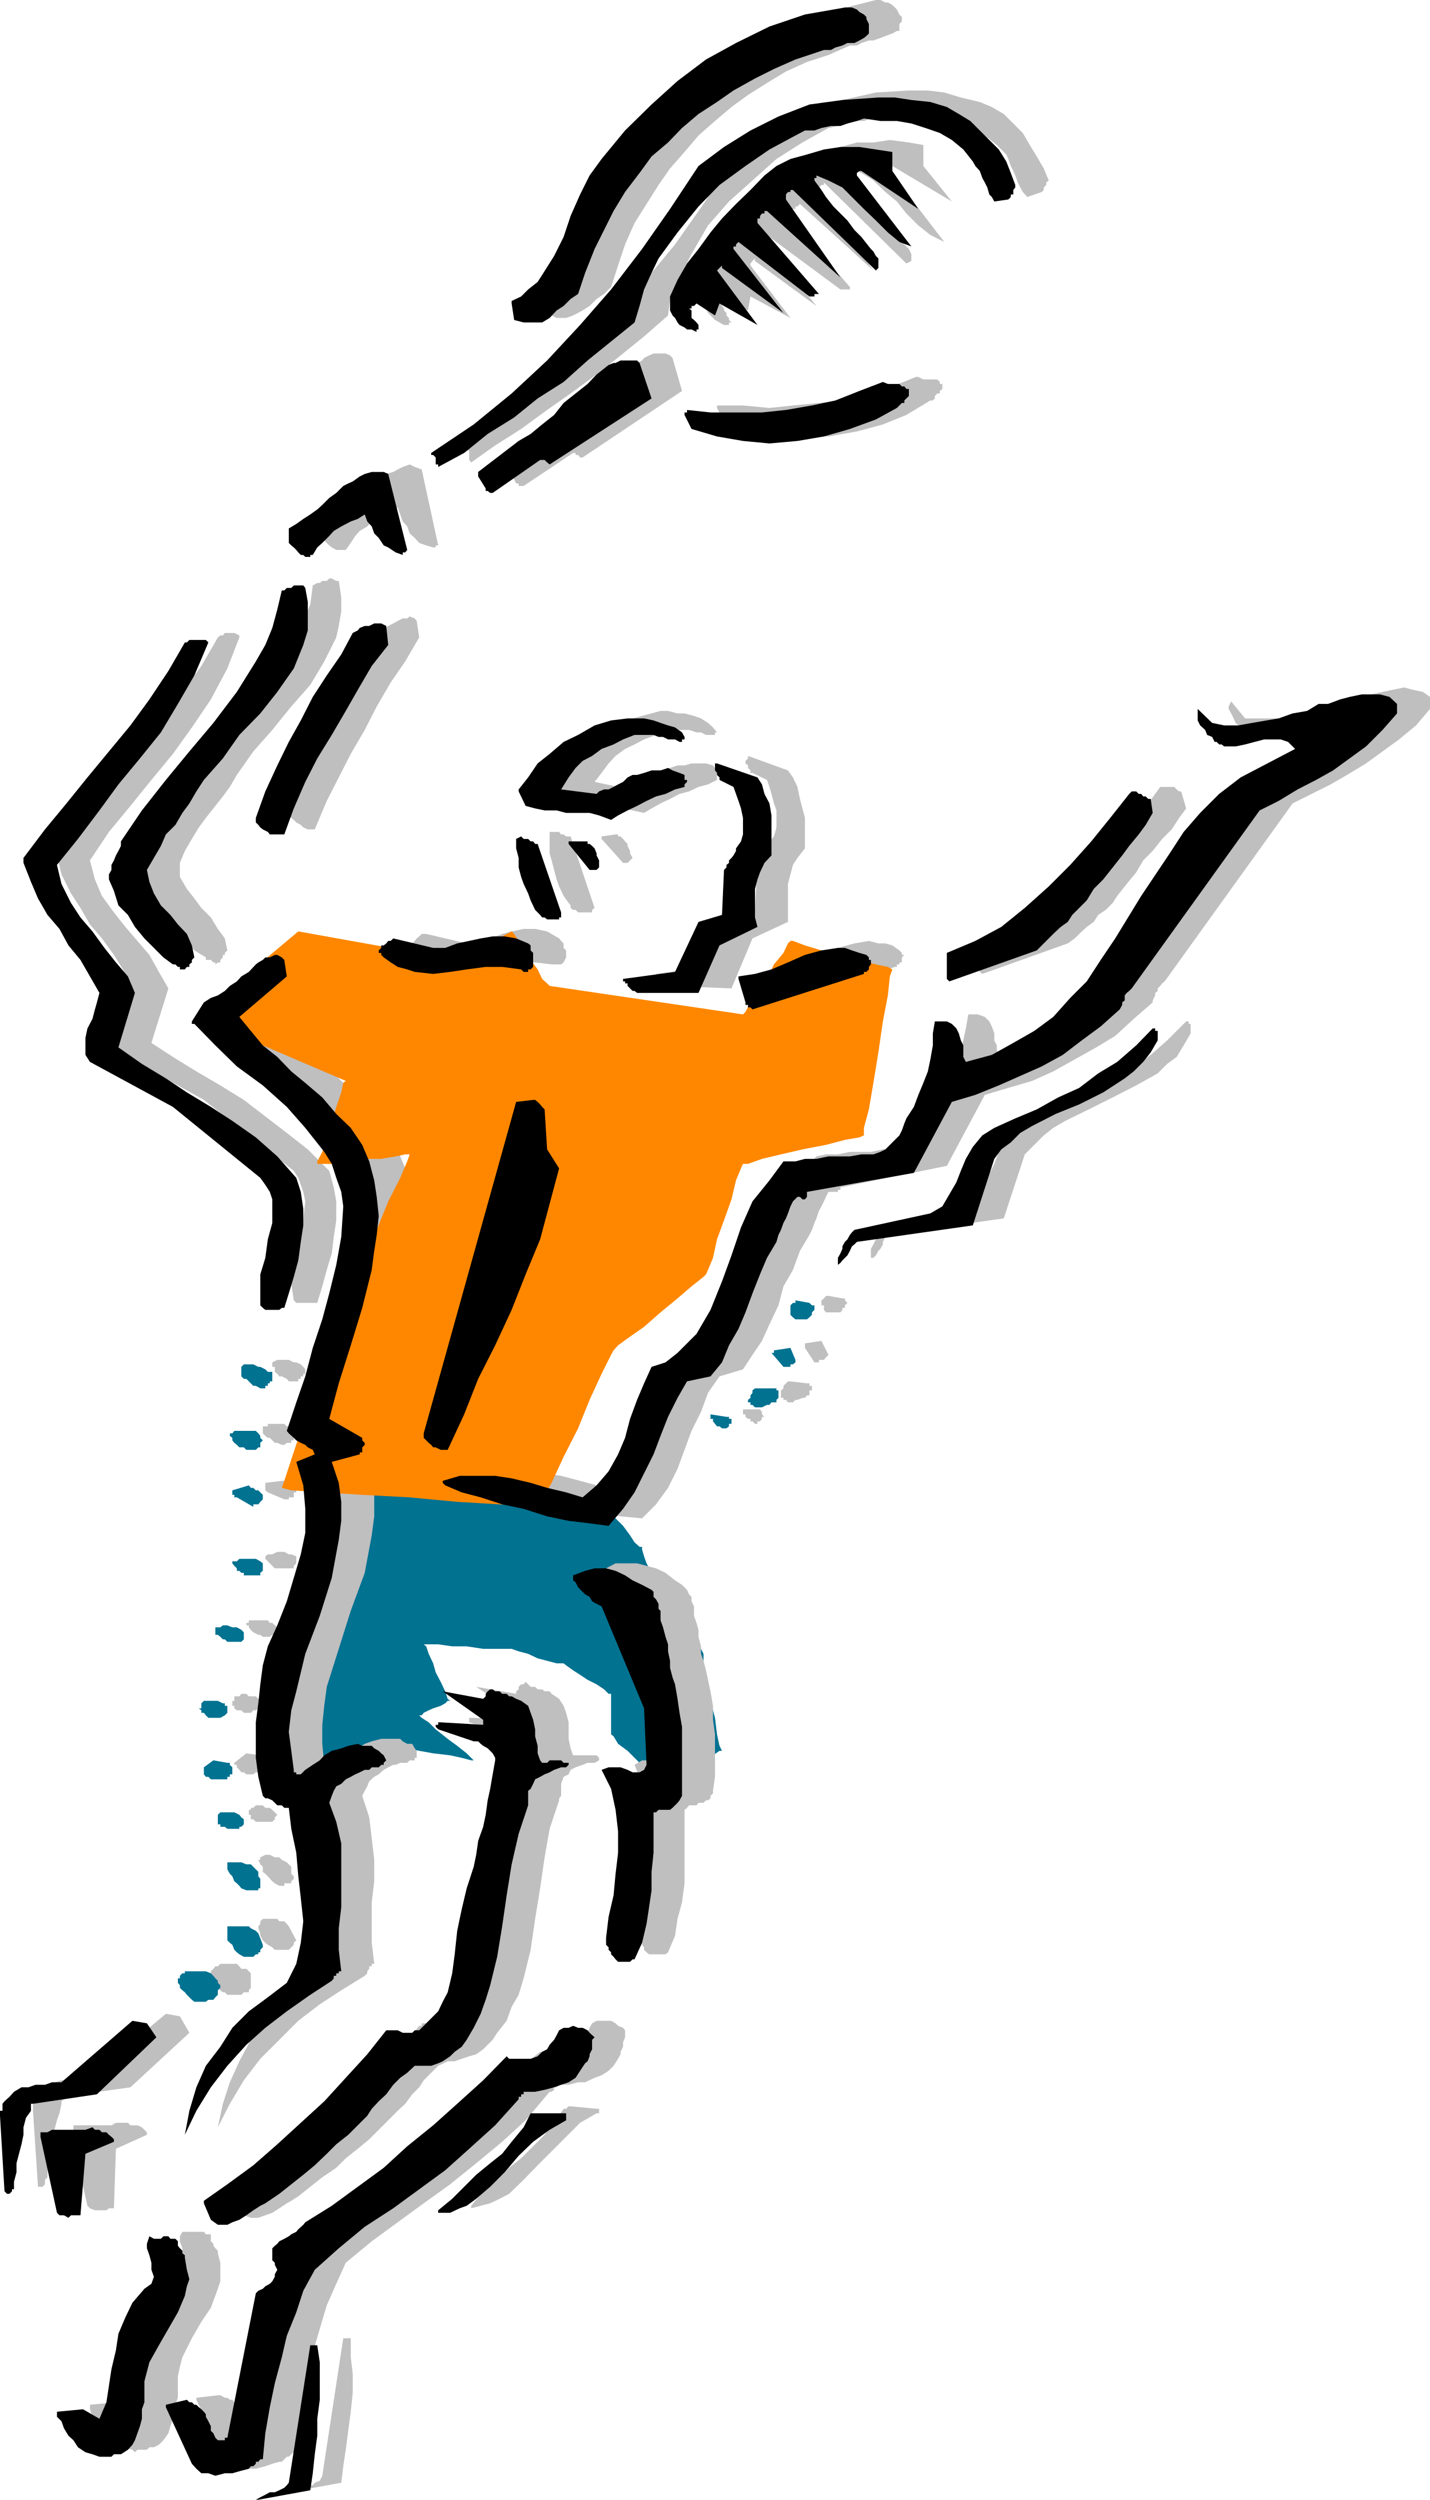 <svg height="480" viewBox="0 0 206.064 360" width="274.752" xmlns="http://www.w3.org/2000/svg"><path style="fill:#027291" d="m241.334 459.609-5.112 37.224 5.832-2.376h.36l1.008-.36 1.368-.36 2.016-.288 1.728-.36 1.368-.36 1.008-.36h1.008l1.368.36 1.728.36 2.016.36 2.448.288 1.656.36 1.368.36h.36l-.36-.36-.648-.648-1.368-1.08-1.368-1.008-1.728-1.368-1.008-1.008-1.008-.648-.36-.36h.36l.288-.36.72-.36.648-.288 1.08-.36.648-.36.36-.36h.36l-.36-.288-.36-1.08-.648-1.368-.72-1.368-.36-1.296-.648-1.368-.36-1.08-.36-.288h2.088l2.016.288h2.088l2.376.36h4.104l1.008.36 1.368.36 1.368.648 1.368.36 1.368.36h1.008l.36.288 1.008.72 1.008.648 1.08.72 1.296.648 1.08.72.648.648h.36v5.832l.36.288.648 1.08 1.368 1.008 1.008 1.008 1.368 1.368 1.368 1.008.72.72h.648l1.008-.36 1.368-.648 1.728-1.08 1.728-.648 1.368-.72.936-.648h.36l-.36-.72-.36-1.656-.288-2.376-.648-2.448-.36-2.736-.648-2.376v-1.656l-.36-.72-.36-.36-.288-.648-1.08-1.368-1.008-1.008-1.008-1.368-1.008-1.368-.72-.72-.36-.288v-.36l-.288-1.008-.72-1.08-.288-1.368-.72-1.368-.36-1.008-.288-1.008v-.36h-.36l-.72-.648-.648-1.008-1.008-1.368-1.08-1.08-.648-1.008-.72-1.008-30.672-5.832z" transform="translate(-194.606 -240.945)"/><path style="fill:#bfbfbf" d="m199.358 544.929.72 10.944h.648l.36-.36v-.648l.36-.36v-1.728l.36-1.368.288-1.008v-1.368l.36-1.368.36-1.368.36-1.008.288-1.368v-.36l.36-.288v-.36l9.576-1.368 8.496-7.848-1.368-2.376-2.016-.36-10.584 8.856-1.008.36h-1.08l-1.368.36h-1.008l-1.008.288-1.008.36-1.008.72-.72 1.008v.647h-.36v1.368zm3.456-180.792.648 2.736 1.368 2.736 1.368 2.088 1.368 2.376 1.728 2.016 1.728 2.376 1.296 2.088 1.368 2.736-.288 1.008-.36 1.368-.72 1.008-.288 1.368-.36 1.368-.36 1.368.36 1.008.648 1.08 11.664 6.48 12.96 10.224.648 1.008.36 1.008.36 1.008.288 1.368-.288 2.448-.36 2.376-.648 2.304-.36 2.376-.36 2.376.36 2.376.36.36h3.024l.72-2.376.648-2.376.72-2.376.288-2.376.36-2.376v-2.736l-.36-2.016-.648-2.376-3.096-3.096-3.024-2.376-3.096-2.376-3.096-2.376-3.384-2.088-3.456-2.016-3.384-2.088-3.096-2.016 2.448-7.848-1.368-2.376-1.368-2.448-1.728-2.016-1.728-2.016-1.656-2.088-1.728-2.376-1.008-2.376-.72-2.736 2.736-4.104 3.096-3.744 3.024-3.744 3.096-3.744 2.736-3.816 2.736-4.032 2.376-4.464 1.728-4.464v-.288l-.72-.36h-1.368l-.288.36h-.36l-.36.288-2.376 4.104-2.736 3.744-2.736 4.104-3.096 3.744-3.024 3.816-3.096 3.744-3.096 3.744-3.024 3.744v.648z" transform="translate(-194.606 -240.945)"/><path style="fill:#bfbfbf" d="m204.83 548.025 2.376 10.584.36.36.72.288h1.656l.36-.288h.72l.288-8.568 4.464-2.016v-.36l-.36-.36-.36-.36-.648-.288h-1.008l-.36-.36h-1.728l-.648.36h-5.472v.648zm2.736 39.888.36 1.08.648 1.008.72.648.648 1.08.72.648.648.648 1.008.36 1.368.36.36.36.36-.36h1.368l.36-.36h.648l.72-.36.648-.648.72-1.008.288-1.008.36-1.08v-1.008l.36-1.008.36-1.008v-3.096l.288-1.368.36-1.368 1.368-2.736 1.368-2.376 1.368-2.016 1.008-2.736.36-1.08v-2.664l-.36-1.368v-.36l-.36-.36-.288-.36v-.288l-.36-.36v-1.008h-.72l-.288-.36h-3.096l-.36.648v.72l.36 1.008v1.008l.36 1.08v1.008l-.36 1.008-.648.648-1.728 2.088-1.368 2.376-.72 2.088-.648 2.664-.36 2.448-.36 2.376-.648 2.376-.72 2.376-2.376-1.368-3.744.36v.648zm7.2-221.328.648 2.016 1.008 1.728 1.08 1.656 1.368 1.728 1.008 1.368 1.368 1.368 1.368 1.368 1.656 1.008v.36h.72l.36.36h.288v.288l.36-.288h.36v-.36l.36-.36v-.36h.288v-.288l.36-.36-.36-1.728-1.008-1.368-1.008-1.656-1.368-1.368-1.008-1.368-1.08-1.368-1.008-1.728v-2.016l.72-1.728 1.008-1.728 1.008-1.656 1.008-1.368 1.08-1.368 1.368-1.728 1.008-1.368 1.008-1.728 2.376-3.384 2.736-3.096 2.736-3.384 2.736-3.096 2.016-3.384 1.728-3.456.36-1.656.36-2.088v-2.016l-.36-2.376h-.36l-.648-.36h-.36l-.36.36h-.648l-.36.288h-.36l-.648.36-.36 2.736-1.008 2.376-1.008 2.736-1.08 2.376-3.024 4.464-3.096 4.104-3.384 4.104-3.816 4.104-3.024 4.392-3.096 4.752-.36.72-.288.648v.72l-.36.648-.36.72-.36.36v.648zm8.136 219.96 4.104 8.568.72.648.648.36 1.008.36h2.088l1.368-.36 1.008-.36 1.008-.288h.36l.36-.36.36-.36h.288l.36-.36.36-.288h.36l.288-3.744.72-3.816.648-3.384.72-3.384 1.008-3.456 1.008-3.384 1.368-3.096 1.368-3.024 3.744-3.096 3.744-2.736 3.744-2.736 3.816-2.736 3.744-3.024 3.744-3.096 3.384-3.096 3.456-4.104h.288l.36-.288v-.36h.36l.36-.36h1.368l1.368-.36h1.008l1.368-.648 1.008-.36 1.008-.648.72-.72.648-1.008.36-.648v-.36l.36-.72v-.648l.288-.72v-1.008l-.288-.36-.72-.288-.36-.36-.648-.36h-2.088l-.648.36-.36.648-.288.72-.72.648-.648.72-.72.648-.648.36-.72.36-1.008.36h-1.368l-.36-.36h-.648l-3.744 3.024-3.456 3.456-3.384 3.024-3.744 3.096-3.744 3.096-3.456 3.024-3.744 2.448-3.744 2.376-.72.648-.288.36-.72.36-.36.288-.648.72-.36.36-.648.288-.72.36-.36.36v2.016l.36.72v1.008l-.36.72-.288.288-.36.36-.36.36-.648.288-.36.36-.36.36-4.104 20.808h-.288v.36h-.72v.36l-.648-.36-.36-.36-.36-.36V590l-.36-.72v-.648l-.288-.36-.36-.648v-.36l-.36-.36-.288-.36h-.36l-.36-.288h-.36l-.648-.36h-.36l-3.096.36v.288zm2.088-61.416v1.08l.36.288.288.36.36.36.36.36.36.288h.288l.36.36h2.016l.36-.36h.72v-.288l.288-.36v-2.088l-.288-.288-.36-.36h-.72l-.288-.36-.36-.36h-2.376l-.36.36h-.36l-.288.36-.36.36v.288z" transform="translate(-194.606 -240.945)"/><path style="fill:#bfbfbf" d="m227.006 387.68 3.096 3.097 3.384 2.736 3.456 3.096 3.384 2.736 3.096 3.024 2.736 3.456.648 1.656 1.008 2.088.36 2.016.36 2.376-.36 4.104-.36 4.032-1.008 4.104-1.008 4.104-1.368 3.744-1.368 4.104-1.368 3.744-1.008 4.104.36.648.288.36.72.36.648.36.36.288.72.36.288.648.72.36-3.096 1.008 1.008 3.456.72 3.384-.36 3.456-.648 3.384-.72 3.384-1.368 3.096-1.368 3.384-1.368 3.096-.288 2.736-.72 2.736-.36 2.736-.288 2.736v2.736l.288 2.736.36 2.376.72 2.736.288.288.36.36.36.36h.288l.72.36.36.288h.648l.72.36.288 3.096.72 3.024.36 3.456.288 3.384v3.456l-.288 3.024-.72 3.096-1.008 2.376-3.096 2.088-2.376 2.376-2.376 2.376-2.088 2.376-1.656 3.096-1.368 3.024-1.008 3.096-.72 3.384 1.728-3.384 2.016-3.384 2.376-3.096 2.736-2.736 2.736-2.736 3.096-2.376 3.096-2.016 3.384-2.088.36-.36v-.288l.288-.36v-.36h.36v-.36h.36l-.36-3.024v-5.832l.36-3.024v-3.096l-.36-3.096-.36-3.024-1.008-3.096.36-.72.36-.648.288-.72.72-.648.648-.36.72-.648.648-.36.72-.36h.36l.648-.288h1.008l.36-.36h.72v-.36h.288v-1.008l-.288-.36-.36-.648h-.72l-.648-.36-.36-.36h-2.736l-1.368.36-1.008.36-1.008.648-1.008.72-.72.648-1.008.72-1.008.648h-.72v-.36h-.36l-.288-3.024v-2.736l.288-2.736.36-2.736 1.728-5.472 1.728-5.472 2.016-5.472 1.008-5.4.36-2.736v-3.096l-.72-2.736-.648-3.096 4.104-1.008v-.36l.36-.288v-1.728l-4.824-2.376 1.368-5.472 1.728-5.112 1.728-5.472 1.368-5.472.288-2.664.36-2.736v-5.112l-.36-2.736-1.008-2.376-1.008-2.736-1.368-2.016-2.088-2.376-2.376-2.088-2.016-2.016-2.088-2.088-2.016-1.656-2.016-2.088-2.088-1.656-1.728-2.088 6.84-5.76v-2.736l-.648-.36h-1.728l-.36.36-.648.288h-.36l-.36.36-1.008 1.008-1.008.72-1.008 1.008-.72.72-1.008.288-1.008.72-.72.648-1.008.36-2.016 2.736.288.36z" transform="translate(-194.606 -240.945)"/><path style="fill:#bfbfbf" d="M228.086 485.889v.72h.288v.36l.36.288h.648l.36.36h1.008l.36-.36h.36l.36-.288.288-.36v-.72l-.288-.288-.36-.36h-1.008l-.36-.36h-.72l-.288.36h-.72v.648h-.288zm.288 9.216h.36v.36l.36.36.288.36h.36l.36.288h1.008l.36-.288h.648v-.36h.36v-1.728h-.36v-.36l-2.016-.288-1.728 1.368v.288zm.36 62.495 1.008 2.377 1.008.36h1.08l1.008-.36 1.008-.36 1.008-.648 1.08-.72.648-.36 1.008-.648 1.728-1.368 1.728-1.368 2.016-1.368 1.368-1.368 1.728-1.368 1.656-1.368 1.728-1.728 1.368-1.368 1.008-1.008 1.08-1.008 1.008-1.368 1.008-1.008.648-1.008 1.08-1.08 1.008-1.008 1.368-.648h1.008l1.008-.36 1.08-.36 1.008-.288 1.008-.72.648-.648.72-.72.648-1.008 1.368-1.728.72-2.016 1.008-1.728.72-2.376 1.008-4.104.648-4.464.72-4.392.648-4.464.72-4.104 1.368-4.104v-.288l.288-.36v-1.729l.36-1.008.72-.36.288-.648.72-.36 1.008-.36.72-.288h1.008l.648-.36v-.36l-.36-.36h-3.384l-.36-1.008-.288-1.368v-2.375l-.36-1.368-.36-1.008-.648-1.008-1.08-.72-.288-.36h-.72l-.36-.288h-.648l-.36-.36h-.648l-.36-.36-.36-.36-.288.36h-.36l-.36.36v.36l-.36.288v.36l-5.76-1.008 5.76 3.744v.72l-.288.288-5.832-.288h-.648v.648l5.4 1.728.36.288h.72l.288.36.36.36.36.648.36.36.288.36.36.648-.36 1.728-.288 2.016-.36 2.088-.72 1.728-.288 2.016-.36 1.728-.36 2.016-.648 2.088-1.08 3.024-.648 3.096-.36 3.096-.36 3.024-.288 3.096-1.08 2.736-.288 1.368-.72 1.008-1.008 1.008-1.008 1.008-.36.36-.648.36-.36.36h-2.376l-.72-.36h-.648v.36h-.36l-2.736 3.384-3.096 3.384-3.384 3.096-3.096 3.384-3.744 3.096-3.384 2.736-3.456 2.736-3.384 2.376v.36zm1.368-82.583h.36v.288l.288.36.36.36.72.36h.288l.36.288h1.008l.36-.288h.36l.36-.36v-.72l-.36-.288-.36-.36h-.36l-.288-.36h-2.736v.36h-.36v.36zm.36 26.928v.36h.288v.648h.36l.36.36h2.376l.36-.36v-.288l.36-.36-.36-.36-.36-.36-.36-.288h-.648l-.36-.36h-1.008l-.36.36h-.36v.288h-.288v.36zm2.016-54.936v.36l.36.36.36.288h.288l.36.36.36.36h.36l.648.288h.36l.36-.288h.648v-.36h.36v-1.368l-.36-.36-.36-.288h-.288l-.36-.36h-2.376v.36h-.72v.288zm-.648 61.776.288.648.36.36v.72l.36.288.36.36.648.72.36.288.648.36h.72v-.36h1.008v-.288l.36-.36v-.36l-.36-.36v-1.008l-.36-.36-.288-.288-.72-.36-.36-.36h-.648l-.72-.36h-.648l-.72.36v.36h-.288zm0 9.575v.289l.288.72v.36l.36.648.36.36.36.288.648.36.36.36h2.016l.36-.36.36-.36v-.288l.36-.36-1.08-2.016-.288-.36-.36-.36h-.72l-.288-.36h-2.088l-.36.36v.36zm1.008-63.503v.72l.36.288 2.376 1.008h.648v-.288h.72v-.72h.36v-.288l-.36-.36v-.36h-.36l-.36-.36h-.288l-.36-.288h-.36l-2.376.288v.36zm0 10.583.36.36.288.289.36.36.36.36h2.736v-.36l.36-.36v-1.008l-.72-.288h-.36l-.648-.36h-1.008l-.72.36h-.648l-.36.288zm1.008-28.007v.36h.36v.72l.36.288.288.36h.36l.72.36.288.36h1.368v-.36h.36v-.36h.36v-.36h.288v-.648l-.288-.36-.36-.36-.648-.288h-.36l-.72-.36h-1.656l-.72.36v.288zm2.376-79.416v.36l.36.36.36.288.36.36.648.36.36.36.648.288h1.008l1.728-4.104 1.728-3.384 1.728-3.384 2.016-3.456 1.728-3.384 2.016-3.456 2.088-3.024 2.016-3.456-.36-2.376-.288-.36-.72-.288-.36.288h-.648l-.72.36-.648.36-.72.36-.288.288-2.088 3.096-1.728 3.096-2.016 3.024-1.728 3.096-1.656 3.384-1.728 3.456-1.728 3.384zm0 241.848 7.56-1.368.288-2.376.36-2.376.36-2.736.36-2.736.288-2.736V582.8l-.288-2.376v-2.736h-1.08l-3.024 19.8-.36.72-.72.288-.288.36h-.72l-.648.36h-1.008l-.72.36-.36.288zm4.464-283.105v1.009l.36.36.288.288v.36l.36.36.36.36.36.288.648.36h1.368l.72-1.008.648-1.008.648-.72 1.08-.648 1.008-1.08 1.008-.288 1.008-.72 1.368-.648.36 1.008.36 1.008.648.72.36 1.008.72.648.648.72 1.008.36 1.008.288h.36v-.288h.36l-2.376-10.944-1.008-.36-.72-.36-1.008.36-.72.36-.648.36-1.008.288-.72.36-.648.36-1.08 1.008-1.008 1.008-1.008.72-1.008.648-.72 1.008-1.008.72-1.008.648-1.008.72v.36zm13.32 60.697.36.36 1.296 1.008 1.08.36 1.008.648 1.368.36h2.376l2.736-.36h2.376l2.736-.288h2.376l2.376.288h1.368l.36-.288.36-.72v-1.008l-.36-.36v-.648l-.36-.36-.288-.36-1.728-1.008-1.728-.36h-1.656l-1.728.36-1.368.36-1.728.648-1.728.36-1.656.36-5.832-1.368h-.648l-.36.36-.36.288-.288.36-.36.36v.648zm7.848-71.64h.36v1.368l.288.36 3.456-2.448 3.744-2.376 3.744-2.736 3.384-2.376 3.744-2.736 3.456-2.736 3.384-2.736 3.456-3.024.288-2.376 1.08-2.448 1.008-2.016 1.008-2.016 2.376-4.104 3.024-3.456 3.384-3.024 3.456-3.096 3.744-2.376 3.744-2.088 1.368-.288 1.008-.36 1.368-.36h1.368l1.008-.36h1.368l1.08-.288 1.296-.36h2.448l2.016.36 2.376.288 2.088.36 2.016 1.008 1.728 1.08 1.728 1.368 1.368 1.368.288.648.36 1.008.36.72.288.648.36 1.008.36.72.36.648.648.72 2.088-.72.288-.288v-.36l.36-.36v-.36l.36-.288-.72-1.728-1.008-1.728-1.008-1.656-1.008-1.728-1.368-1.368-1.368-1.368-1.728-1.008-1.728-.72-2.736-.648-2.376-.72-2.376-.288h-2.736l-4.752.288-4.824 1.08-4.392 1.368-4.464 2.016-3.744 2.376-3.384 3.096-4.032 6.12-4.104 5.832-4.464 5.4-4.392 5.472-4.824 4.824-5.112 4.752-5.472 4.464-6.12 4.392v.36zm-1.368 140.832v.36l.36.36v.36l.288.288h.36l.36.36.36.36h.288l.36.288h.648v-.288h.36l2.088-5.112 2.376-4.824 2.376-5.112 2.016-5.112 2.448-4.752 1.656-5.04 1.728-5.472 1.008-5.112-1.368-2.376-.648-6.192v-.288h-.36v-.36h-.36l-.288-.36-.36-.36-2.376.72zm2.736 7.56 2.736.648 2.736 1.008 3.024.72 3.096 1.008 3.096.648 3.384.72 2.736.36 3.096.288 2.016-2.016 1.728-2.376 1.368-2.736 1.008-2.736 1.008-2.736 1.368-2.736 1.008-2.736 1.656-2.376 3.384-1.008 1.368-2.088 1.368-2.016 1.08-2.376 1.296-2.736.72-2.736 1.368-2.376 1.008-2.736 1.368-2.304.36-.72.36-1.008.288-.648.36-1.08.36-.648.36-.72.288-.648.36-.72h1.368v-.288h.36v-.36l15.336-3.096 5.472-10.224 3.384-1.008 3.456-1.008 3.024-1.368 3.096-1.728 3.096-1.728 2.736-1.656 2.664-2.448 2.736-2.376v-.288l.36-.72v-.36l.36-.288v-.36l.36-.36.288-.36.36-.288 18.432-25.632 2.736-1.368 2.736-1.368 2.376-1.368 2.736-1.656 2.376-1.728 2.376-1.728 2.448-2.016 2.016-2.376v-1.728l-1.008-.72-1.368-.288-1.368-.36-1.728.36-1.368.288-1.728.36-1.296.36-1.368.36-2.088.648-1.728.72-2.016.648-2.016.36-2.088.36h-5.472l-2.016-2.448-.36.72v.36l.36.648.36.72.288.648.72.648.36.72.648.36h.36v.288h.288v.36h2.088l1.368-.36 1.368-.288h1.368l1.368-.36h1.368l1.008.648 1.008.72-8.208 4.464-2.736 2.376-2.664 2.736-2.448 2.736-2.376 3.024-3.744 6.12-4.104 6.192-2.016 3.024-2.088 2.736-2.016 2.736-2.736 2.376-2.376 2.088-3.096 2.016-3.384 1.368-3.456 1.08-.288-.72v-.648l-.36-.72v-1.008l-.36-1.008-.36-.72-.648-.648-1.008-.36h-1.368l-.36 2.016-.36 1.728-.36 1.728-.288 2.016-.36 1.728-.648 1.728-.72 1.656-1.008 1.368-.36 1.008-.36.72-.648 1.008-.36.72-.648.648-.72.36-1.008.36-.72.288-1.656.36h-1.728l-1.728.36h-3.024l-1.728.36h-1.728l-1.368.288-2.376 2.376-2.016 3.096-1.728 3.744-1.368 4.104-1.728 4.032-1.656 3.744-2.088 3.456-1.008 1.656-1.656 1.368-1.656 1.008-1.728 1.08-1.368 2.016-.72 2.736-1.008 2.376-1.008 2.736-1.008 2.376-1.368 2.376-1.368 2.088-2.088 1.728-2.736-.72-2.376-.648-2.736-.72-2.376-.36-2.376-.648h-2.736l-2.376.36-2.376.648v.36zm-.72 104.4v.36l1.368-.36 1.368-.36 1.368-.648 1.368-.72 2.088-2.016 2.016-2.088 2.016-2.016 2.088-2.088 2.016-2.016 2.376-1.368h.36v-.649h-.36l-3.744-.36h-.288l-.36.36h-.36l-1.368 2.016-1.368 1.728-1.656 1.656-1.728 1.728-1.728 1.368-1.728 1.728-2.016 1.656z" transform="translate(-194.606 -240.945)"/><path style="fill:#bfbfbf" d="m267.974 308.553 1.008 2.016h.36v.36h.72l7.128-4.752h.36v.288h.36l.288.36h.36l14.328-9.576-1.368-4.752-.36-.36-.648-.288h-1.728l-.648.288-.72.36-.288.36-1.728 1.008-1.728 1.368-1.728 1.368-1.368 1.728-1.656 1.368-1.368 1.368-1.728 1.368-1.728 1.008-5.76 4.392v.72h-.36zm4.752-24.913.72 2.377 1.368.72h1.368l1.008-.36 1.368-.72 1.008-.648 1.008-1.008 1.08-.72 1.008-1.008 1.008-3.096 1.008-3.024 1.368-3.096 1.728-2.736 1.728-2.736 1.656-2.376 2.088-2.376 2.016-2.376 2.376-2.088 2.376-2.016 2.376-1.728 2.736-1.728 2.736-1.656 3.024-1.368 3.096-1.008 3.096-1.368h1.008l.648-.36 1.08-.36h.648l1.008-.36.72-.288 1.008-.36.648-.36h.36V244.4l.36-.36v-.647l-.36-.36-.36-.72-.288-.288-.36-.36-.648-.36h-.36l-.72-.36h-.648l-5.472 1.368-5.112 1.728-4.752 2.088-4.464 2.736-4.032 2.664-4.104 3.456-3.384 3.744-3.456 4.464-1.656 2.376-1.728 2.736-1.008 2.736-1.08 3.024-1.296 2.736-1.728 2.736-1.008 1.368-1.08 1.008-1.368.72-1.368 1.008zm1.08 70.633 1.008 2.016 1.368.36h1.728l1.368.36h3.384l1.368.36 1.728.288 1.656.36 1.08-.648 1.296-.72 1.368-.648 1.368-.72 1.368-.36 1.368-.648 1.368-.36 1.296-.648v-1.368l-.576-.72-1.008-.288h-2.088l-1.008.288h-1.008l-1.08.36-1.008.36-.648.36-.72.288-.648.36-.72.36-.648.288-.36.36-.648.36-.36.36-5.112-1.08 1.008-1.296 1.008-1.368 1.008-1.08 1.368-1.008 1.368-.648 1.368-.72 1.728-.648 1.728-.72h3.024l1.08.36h.648l.72.36h1.296v-.36h.288l-.576-.72-.72-.648-1.008-.648-1.008-.36-1.368-.36h-1.008l-1.368-.36h-1.08l-2.664.72-2.448.648-2.016 1.008-2.088 1.368-2.016 1.368-1.728 1.728-1.656 1.728-1.368 2.016v.36zm0 6.84v2.736l.288 1.008.36 1.368.36 1.368.36 1.008.648 1.368.72 1.008.288.36v.36l.36.288h.36l.36.36h2.016v-.36l.36-.288-3.456-10.296h-.648l-.36-.288h-.36l-.288-.36h-1.368v.36zm7.488.647 3.096 3.457h.648l.36-.36.36-.36-.36-.648v-.36l-.36-.72v-.288l-.36-.36-.288-.36-.36-.36h-.36v-.288h-.36l-2.016.288zm.648 105.697.36.72.36.36.36.648.648.36.36.648.648.36.72.72.648.288 6.192 14.328.288 8.568-.648.36-.72.288h-.648l-.72-.288h-1.008l-1.008-.36h-.648l-1.08.648 1.08 2.736.648 2.736.36 3.096v6.12l-.36 3.096-.648 3.024-.72 3.096.36.72v.648l.36.36v.288l.288.36v.36l.36.36.36.288h2.376l.36-.288 1.008-2.376.36-2.448.648-2.376.36-2.736v-10.584l.36-.288.288-.36h1.08l.288-.36h.72l.36-.36h.288l.36-.288v-.36l.36-.36v-.36l.288-2.016v-6.12l-.288-2.088v-2.016l-.36-2.088-.36-1.656-.288-1.368-.36-1.368-.36-1.008v-1.08l-.36-1.368v-1.008l-.288-1.008-.36-1.008v-1.369l-.36-.72v-.648l-.36-.36-.288-.648-.36-.36-.36-.36-1.008-.648-1.368-1.08-1.368-.648-1.368-.36-1.368-.36h-3.096l-1.368.72v.649zm7.2-85.897h.36v.36l.288.36.36.289h.36l.36.36h.288l8.856.36 3.024-7.2 5.112-2.376v-5.472l.36-1.368.36-1.368.648-1.008 1.08-1.368v-4.392l-.36-1.368-.36-1.368-.36-1.728-.648-1.368-.72-1.008-5.76-2.088v.36l-.36.36v.36l.36.288v.36l.36.36v.36h.288l2.088 1.008.36 1.008.288 1.008.36 1.368.36 1.008v2.448l-.36 1.296-.648.72-.36.648v.36l-.36.36-.36.36-.288.288v.36l-.36.36v.36l-.36 6.48-3.384 1.368-3.672 7.128-7.2 1.008zm6.84-97.92v1.37l.36.36.288.648.36.36.36.36.288.288.648.36.648.36h.72v-.36h.36l-.36-.36v-.288l-.36-.36v-.36l-.36-.36v-.288l-.288-.36v-.72h.288V284h.36l3.096 1.656.36-2.016 5.76 3.096-5.76-7.56v-.288l.288-.36.36-.36v.36l8.856 6.48-7.128-8.856v-.72l.36-.36 10.224 7.56h1.368v-.36l-8.928-10.224v-.36h.36v-.36l.36-.288h.36v-.36h.288l.36-.36 10.584 9.576-7.848-11.304v-.647l.36-.36h.36v-.36l11.88 11.664.72-.36v-1.008l-.36-.72-.36-.36-.288-.288-.36-.36-1.008-1.368-1.368-1.368-1.008-1.008-1.08-1.368-1.008-1.008-.648-1.08-1.08-1.368-.648-1.008v-.648l.36-.36 1.656.648 1.728 1.08 1.728 1.656 1.656 1.368 1.368 1.728 1.728 1.728 1.728 1.368 2.016 1.008-8.136-10.584.288-.36.36-.288v.288l8.568 5.112-4.104-5.112v-3.024l-2.088-.36-2.736-.36-2.376.36h-2.376l-2.376.648-2.376.72-2.088 1.008-1.728 1.368-2.376 2.376-2.016 2.088-1.728 2.016-2.016 2.016-1.728 2.088-1.368 2.376-1.296 2.088-1.368 2.376v.288h.36v.36zm1.944 16.057 1.008 2.016 3.456 1.368 4.104.72h7.488l4.104-.72 3.744-1.008 3.384-1.368 3.456-2.088h.36l.288-.288v-.36l.36-.36h.36v-.36l.36-.288v-.72h-.36v-.288l-.36-.36h-2.016l-.72-.36h-.36l-3.384 1.368-3.384 1.008-3.816 1.008-3.384.36-3.744.36-3.384.36-3.816-.36h-3.744v.36zm3.744 144.576v.36h.36v.36l.36.288h.36v.36h.288l.36.36h.36v-.36h.36l.288-.36v-.288h.36l-.36-.36v-.36l-.288-.36h-2.448v.36zm4.104-63.073.72 3.457h.288v.36h.36l.36.288h.36l15.696-5.112h.288v-.36h.36v-.288h.36v-.72l.36-.36h-.36v-.288l-.36-.36-1.008-.72-1.008-.288h-1.008l-1.368-.36-2.088.36-2.376.648-2.376 1.008-2.376 1.08-2.448.648-2.376.36v.647zm1.368 60.697v.36h.36v.288h.36l.288.36h.72l.36-.36h.288l.72-.288h.36l.288-.36h.36v-.72h.36v-.648h-.36v-.36h-.36l-2.376-.288h-.36l-.288.288-.36.36v.36l-.36.288v.36zm3.456-6.84 1.368 2.088h.648v-.36h.72l.288-.36.36-.36-1.008-2.016-2.376.36v.288zm2.376-6.48v.36h.36v.648l.288.36h2.088l.288-.36v-.288h.36v-.36l.36-.36-.36-.36v-.288h-.36l-2.016-.36h-.36l-.288.36-.36.288zm7.128-7.488v1.008h.36l.36-.36.36-.648.288-.288.36-.648v-.36l.36-.72.36-.288 16.704-2.376 3.024-9.216 1.368-1.368 1.368-1.368 1.368-1.08 1.728-1.008 3.384-1.656 3.456-1.728 3.384-1.728 3.096-1.728 1.368-1.368 1.368-1.008 1.008-1.656 1.008-1.728V388.4h-.288v-.36h-.36l-.36.36-2.376 2.376-2.376 2.088-2.736 2.016-3.096 1.728-2.736 1.656-3.024 1.368-3.096 1.368-3.456 1.368-1.656 1.368-1.008 1.368-1.08 1.728-.648 1.728-1.008 2.016-.72 1.728-1.368 1.368-1.368 1.368-10.872 2.016-.36.36-.36.648-.36.36-.288.36-.36.648-.36.72-.36.648zm15.408-43.272v2.376l.288.36v.36l.36.288 12.312-4.392 1.008-.72.648-.648 1.08-1.008 1.008-.72.648-1.008 1.08-.72 1.008-1.008.648-1.008 1.368-1.728 1.368-1.656 1.008-1.728 1.368-1.368 1.368-1.728 1.368-1.368 1.08-1.656 1.008-1.368-.72-2.448h-.288l-.36-.288-.36-.36h-2.016l-2.448 3.384-2.664 3.456-3.096 3.384-3.096 3.456-3.384 3.024-3.456 2.376-4.032 2.448-4.104 1.656v.36z" transform="translate(-194.606 -240.945)"/><path style="fill:#ff8700" d="m237.59 375.08-14.688 12.313 21.528 9.216-.36.288-.288 1.368-.72 2.088-.648 2.376-.72 2.016-.648 2.088-.72 1.368v.36h2.088l2.016-.36 2.736-.36h2.376l2.088-.36 1.368-.288h.648l-.36 1.008-1.008 2.376-1.728 3.384-1.656 4.104-1.728 3.672-1.368 3.456-1.008 2.376-.36 1.008-.648 1.008-1.08 3.096-1.368 4.464-1.656 4.752-1.728 5.112-1.368 4.104-1.008 3.096-.36 1.008 1.368.36 4.464.288 5.76.36 6.84.36 6.84.648 6.12.36 4.104.36h1.728l.288-1.08 1.368-2.376 1.728-3.744 2.088-4.104 1.656-4.104 1.728-3.744 1.368-2.736.36-.648.648-.72 1.368-1.008 2.376-1.656 2.376-2.088 2.448-2.016 2.016-1.728 1.728-1.368.36-.36.288-.648.72-1.728.576-2.664 1.008-2.736 1.08-3.024.648-2.736.72-1.728.288-.648h.72l2.016-.72 2.736-.648 3.096-.72 3.384-.648 2.736-.72 2.088-.36.648-.288v-1.08l.72-2.664.648-3.816.72-4.392.648-4.464.72-3.744.288-2.736.36-1.008-.648-.36-1.728-.36-2.376-.648-2.736-.72-2.736-.648-2.376-.72-1.728-.648h-.36l-.36.36-.648 1.368-1.368 1.656-1.008 2.088-1.368 1.728-1.008 1.656-.72 1.368-.36.36-27.864-4.104-.36-.36-.72-.648-.648-1.368-1.008-1.368-1.008-1.368-.72-1.368-.648-1.008-.36-.36-7.848 4.104z" transform="translate(-194.606 -240.945)"/><path style="fill:#000" d="m194.606 545.649.648 10.872.36.36h.36l.36-.36v-.288h.288v-1.08l.36-1.368v-1.296l.36-1.368.36-1.368.288-1.368v-1.08l.36-1.368.72-1.008v-1.008h.288l9.216-1.368 8.568-8.208-1.368-2.016-2.088-.36-10.224 8.856h-1.368l-1.008.36h-1.368l-1.008.36h-1.008l-1.08.648-.648.72-.72.648-.288.36v1.008h-.36v.72zm3.384-180.432 1.08 2.736 1.008 2.376 1.368 2.376 1.728 2.016 1.296 2.376 1.728 2.088 1.368 2.376 1.368 2.376-.36 1.368-.288 1.008-.36 1.368-.72 1.368-.288 1.368v2.448l.648 1.008 11.952 6.48 12.6 10.224.72 1.008.648 1.008.36 1.08v3.384l-.648 2.376-.36 2.664-.72 2.376v4.464l.36.36.36.288h2.016l.36-.288h.36l.648-2.088.72-2.376.648-2.376.36-2.664.36-2.376v-2.376l-.36-2.448-.648-2.016-2.736-3.096-3.096-2.736-3.384-2.376-3.096-2.016-3.456-2.088-3.024-2.016-3.456-2.088-3.384-2.376 2.376-7.848-1.008-2.376-1.728-2.016-1.656-2.088-1.728-2.376-1.728-2.016-1.368-2.088-1.368-2.736-.648-2.736 3.024-3.744 3.096-4.104 2.736-3.744 3.096-3.744 3.024-3.744 2.448-4.104 2.376-4.104 2.016-4.752-.36-.36h-2.376l-.36.36h-.288l-2.376 4.104-2.736 4.104-2.736 3.744-3.096 3.744-3.096 3.744-3.024 3.744-3.096 3.744-3.096 4.104v.36z" transform="translate(-194.606 -240.945)"/><path style="fill:#000" d="m200.438 548.673 2.376 10.944.36.36h.648l.648.36.36-.36h1.368l.72-8.856 4.104-1.728v-.36l-.36-.36-.36-.288-.36-.36h-.648l-.36-.36h-.648l-.36-.36-1.008.36h-4.824l-.648.36h-1.008v.648zm2.376 40.32.648.648.36 1.008.648 1.08.72.648.648 1.008 1.08.72 1.008.288 1.008.36h1.728l.36-.36h1.008l1.008-.648.648-.72.36-.648.36-1.008.36-1.008.288-1.08v-1.368l.36-1.008v-3.024l.36-1.368.36-1.368 1.368-2.448 1.368-2.376 1.368-2.376 1.008-2.376.288-1.368.36-1.008-.36-1.368-.288-1.728v-.36l-.36-.288v-.36l-.36-.36-.288-.36v-.649l-.36-.36h-.72l-.288-.36h-.72l-.36.36h-1.008l-.648-.36-.36 1.08v.648l.36 1.008.288 1.08v1.008l.36 1.008-.36 1.008-1.008.72-1.728 2.016-1.008 2.088-1.008 2.376-.36 2.376-.648 2.736-.36 2.376-.36 2.376-1.008 2.376-2.376-1.368-3.744.36v.36zm7.488-221.4.72 1.656.648 2.088 1.368 1.368 1.008 1.728 1.368 1.656 1.368 1.368 1.368 1.368 1.368 1.008h.36l.36.36h.288v.36h.72l.288-.36h.36v-.36l.36-.288v-.36l.36-.36-.36-1.728-.72-1.656-1.296-1.368-1.08-1.368-1.368-1.368-1.008-1.728-.648-1.656-.36-1.728 1.008-1.728 1.008-1.728.72-1.656 1.368-1.368 1.008-1.728 1.008-1.368 1.008-1.728 1.08-1.656 2.736-3.096 2.376-3.384 3.024-3.096 2.448-3.096 2.376-3.384 1.368-3.384.648-2.088v-4.104l-.36-2.016-.288-.36h-1.368l-.36.36h-.648l-.36.36h-.36l-.648 2.736-.72 2.664-1.008 2.448-1.368 2.376-2.736 4.392-3.384 4.464-3.456 4.104-3.384 4.104-3.456 4.392-3.024 4.464v.648l-.36.72-.36.648-.288.72-.36.648v.72l-.36.648zm8.208 220.032 3.744 8.136.648.72.72.648h1.008l1.008.36 1.368-.36h1.08l1.008-.288 1.368-.36.288-.36h.36l.36-.36v-.288h.36l.288-.36h.36l.36-3.744.648-3.744.72-3.456 1.008-3.744.72-3.096 1.368-3.384 1.008-3.096 1.656-3.024 3.456-3.096 3.744-3.096 4.104-2.664 3.744-2.736 3.744-2.736 3.456-3.096 3.744-3.384 3.384-3.744v-.36h.36v-.36h.36v-.36h1.656l1.368-.288 1.368-.36 1.008-.36 1.08-.36 1.008-.648.648-1.008.72-1.08.36-.288.288-.72v-.288l.36-.72v-1.368l.36-.36-.72-.648-.288-.36-.72-.36h-.648l-.72-.288-.648.288h-.72l-.648.36-.36.72-.36.648-.648.72-.36.648-.72.36-.648.648-1.008.36h-3.096l-.36-.36-3.384 3.456-3.744 3.384-3.456 3.096-3.744 3.024-3.384 3.096-3.744 2.736-3.744 2.736-3.816 2.376-.288.36-.72.648-.288.36-.72.36-.36.288-.648.36-.72.36-.288.36-.36.288-.36.36v1.728l.36.36v.288l.36.72-.36.648v.36l-.36.648-.36.36-.648.36-.36.36-.648.288-.36.36-4.104 20.808h-.36v.36h-1.008l-.36-.36-.288-.648-.36-.36v-.648l-.36-.72-.36-.648v-.36l-.288-.36-.36-.36-.36-.288-.36-.36h-.288l-.36-.36h-.36l-.36-.36-3.024.72v.36zm4.104-199.225 3.024 3.097 3.096 3.024 3.744 2.736 3.456 3.096 2.664 3.024 2.736 3.456 1.08 1.728.648 2.016.72 2.016.288 2.088-.288 4.392-.72 4.032-1.008 4.104-1.008 3.744-1.368 4.104-1.08 4.104-1.296 3.744-1.368 4.104.288.36.72.648.36.36.648.36.648.288.36.36.72.36.288.648-2.664 1.08 1.008 3.384.288 3.384v3.456l-.648 3.096-1.008 3.384-1.008 3.384-1.368 3.456-1.368 3.024-.72 2.736-.36 2.736-.288 2.736-.36 2.736v5.112l.36 2.736.648 2.736.36.36h.36l.648.288.36.36.36.36h.648l.36.36h.648l.36 3.024.72 3.456.288 3.384.36 3.096.36 3.384-.36 3.096-.648 3.024-1.368 2.736-2.736 2.088-2.736 2.016-2.376 2.376-1.728 2.736-2.088 2.736-1.368 3.096-1.008 3.384-.648 3.456 1.656-3.456 2.088-3.384 2.376-3.096 2.736-3.024 2.736-2.448 3.096-2.376 3.384-2.376 3.096-2.016.288-.36v-.36h.36v-.36h.36v-.288h.36l-.36-3.096v-3.096l.36-3.024v-9.216l-.72-3.096-1.008-2.736.36-1.008.288-.72.36-.648.72-.36.648-.648.72-.36.648-.36.648-.288.72-.36h.648l.36-.36h1.008l.36-.36h.36v-.288l.36-.36-.36-.72-.36-.288-.36-.36-.648-.36-.36-.36h-1.368l-.648-.288-1.368.288-1.008.36-1.368.36-1.08.648-.648.72-1.008.648-1.08.72-.648.648h-.648v-.288h-.36v-.36l-.36-2.736-.36-2.736.36-3.096.72-2.736 1.296-5.4 2.088-5.472 1.728-5.472 1.008-5.472.36-2.736v-2.736l-.36-2.736-1.008-3.024 4.032-1.08v-.288h.36v-.72l.36-.36v-.288l-.36-.36v-.36l-4.752-2.736 1.368-5.112 1.728-5.472 1.656-5.4 1.368-5.472.36-2.736.36-2.304.288-2.736-.288-2.736-.36-2.376-.72-2.736-1.008-2.376-1.656-2.448-2.088-2.016-2.016-2.376-2.448-2.088-2.016-1.656-2.016-2.088-2.088-1.656-1.728-2.088-1.656-2.016 6.84-5.832-.36-2.376-.36-.36-.648-.36h-.36l-.72.36h-.648l-.36.36-.648.36-.36.288-1.008 1.08-1.08.648-.648.72-1.008.648-.72.72-1.008.648-1.008.36-1.008.648-1.728 2.736v.36z" transform="translate(-194.606 -240.945)"/><path style="fill:#000" d="m223.982 558.249 1.008 2.376 1.008.72h1.368l.72-.36 1.008-.36 1.008-.648 1.008-.72 1.008-.648.72-.36 2.016-1.368 1.728-1.368 1.728-1.368 1.656-1.368 1.728-1.656 1.368-1.368 1.728-1.368 1.368-1.368 1.368-1.368.648-1.008 1.008-1.08 1.08-1.008 1.008-1.368 1.008-1.008 1.008-.72 1.08-1.008h2.376l1.008-.36.648-.288 1.08-.72.648-.648 1.008-.72.72-1.008 1.008-1.728 1.008-2.016.72-2.016.648-2.088 1.008-4.104.72-4.392.648-4.464.72-4.464 1.008-4.392 1.368-4.104v-2.088l.36-.288.36-.72.288-.648.72-.36.648-.36.72-.288.648-.36 1.008-.36h.72l.36-.36v-.288h-.72l-.36-.36h-1.656l-.36.36h-.72l-.288-.36-.36-1.008v-1.08l-.36-1.368v-1.008l-.288-1.368-.36-1.008-.36-1.008-1.008-.72-.72-.288-.648-.36h-.36l-.36-.36h-.648l-.36-.36h-.648l-.36-.288h-.36l-.36.288-.288.36v.36l-.36.36-5.832-1.08 5.832 4.104v.72l-6.12-.36h-.36v.36h-.36v.288l.36.36 5.112 1.728h.648l.36.36.36.288.648.36.36.36.36.36.36.648v.36l-.36 2.016-.36 2.088-.36 1.656-.288 2.088-.36 1.728-.72 2.016-.288 2.016-.36 1.728-1.008 3.096-.72 3.024-.648 3.096-.36 3.384-.36 2.736-.648 2.736-.72 1.368-.648 1.368-1.008 1.008-1.08 1.08-.288.288-.36.36h-.648l-.36.36h-1.368l-.72-.36h-1.656l-2.736 3.456-3.096 3.384-3.096 3.384-3.384 3.096-3.384 3.096-3.456 3.024-3.744 2.736-3.384 2.376v.36zm7.488-199.512v.648l.36.36.288.36.36.288.72.36.288.36h2.088l1.368-3.744 1.656-3.816 1.728-3.384 2.088-3.384 2.016-3.456 1.728-3.024 2.016-3.456 2.376-3.024-.288-2.736-.72-.36h-1.008l-.72.36h-.648l-.72.288-.288.36-.72.36-1.656 3.096-2.088 3.024-2.016 3.096-1.728 3.384-1.728 3.096-1.656 3.384-1.728 3.744zm.36 242.208 7.488-1.368.36-2.448.288-2.736.36-2.664v-2.448l.36-2.736v-5.4l-.36-2.448h-1.008l-3.096 19.8-.288.36-.36.36-.72.36-.648.288h-.72l-.648.36-.72.36-.648.36h.36zm4.392-283.176v1.368l.36.36.36.288.36.36.288.36.36.36h.36l.288.288h.72v-.288h.36l.648-1.08.72-.648 1.008-1.008.648-.72 1.08-.648 1.368-.72 1.008-.36 1.008-.648.36 1.008.648.72.36 1.008.648.648.72 1.08.648.288 1.08.72 1.008.36v-.36h.36l.288-.36-2.736-10.944-.648-.288h-1.728l-1.008.288-.72.36-1.008.72-.648.288-.72.36-1.008 1.008-1.008.72-1.008 1.008-.72.648-1.008.72-1.008.648-1.008.72-1.08.648v.36zm12.96 60.408h.36v.288l.36.36 1.008.72 1.008.648 1.368.36 1.08.36 2.664.288 2.448-.288 2.376-.36 2.736-.36h2.376l2.736.36.36.36h.648v-.36h.36l.36-.36v-2.016l-.36-.36v-.72l-.36-.288-1.728-.72-1.656-.288h-1.728l-1.728.288-1.656.36-1.728.36-1.728.648h-1.728l-5.76-1.368-.36.36h-.36l-.288.36-.36.288h-.36v.36l-.36.36v.36zm7.848-71.712.36.36v1.008h.36v.36l3.744-2.016 3.384-2.736 3.816-2.376 3.384-2.736 3.744-2.376 3.456-3.096 3.384-2.736 3.384-2.736.72-2.376.648-2.376 1.08-2.376 1.008-2.088 2.736-3.744 3.024-3.744 3.024-3.096 3.744-2.736 3.456-2.376 3.744-2.016 1.368-.72h1.368l1.008-.36 1.368-.288h1.368l1.008-.36 1.368-.36 1.008-.36 2.376.36h2.376l2.088.36 2.016.648 2.088.72 1.728 1.008 1.656 1.368 1.368 1.728.36.648.648.72.36 1.008.36.648.36.72.288 1.008.36.36.36.648 2.016-.288.36-.36v-.36h.36v-.648l.288-.36v-.36l-.648-1.728-.648-1.656-1.08-1.728-1.368-1.368-1.368-1.368-1.368-1.368-1.656-1.008-1.728-1.008-2.376-.72-2.736-.288-2.376-.36h-2.376l-5.184.36-4.752.648-4.464 1.728-4.032 2.016-3.816 2.376-3.672 2.736-4.104 6.192-4.032 5.76-4.464 5.832-4.464 5.112-4.752 5.112-5.112 4.752-5.472 4.464-6.12 4.104v.288h.288zm-1.368 140.904v.648l.36.36.36.36.36.288.288.36h.36l.72.36h1.008l2.376-5.112 2.016-5.112 2.448-4.824 2.376-5.112 2.016-5.112 2.088-5.04 1.368-5.112 1.368-5.112-1.728-2.736-.36-5.76-.36-.36-.288-.36-.36-.36-.36-.288h-.288l-2.448.288zm3.096 7.488 2.376 1.008 2.736.72 3.096 1.008 3.096.648 3.384 1.08 3.096.648 3.024.36 2.736.36 2.088-2.448 1.656-2.376 1.368-2.736 1.368-2.736 1.008-2.664 1.08-2.736 1.368-2.736 1.368-2.376 3.384-.72 1.656-2.016 1.008-2.448 1.368-2.376 1.008-2.376 1.008-2.736 1.08-2.736 1.008-2.376 1.368-2.304.288-1.008.36-.72.36-1.008.36-.648.288-.72.36-1.008.36-.72.648-.648h.36l.36.36h.36l.288-.36v-.72l15.408-2.736 5.472-10.224 3.384-1.008 3.384-1.368 3.096-1.368 3.096-1.368 3.024-1.656 2.736-2.088 2.736-2.016 2.736-2.448.36-.648v-.36l.36-.288v-.72l.288-.36.36-.288.36-.36 18.432-25.632 2.736-1.368 2.736-1.656 2.664-1.368 2.448-1.368 2.376-1.728 2.376-1.728 2.376-2.376 2.088-2.376v-1.369l-1.08-1.008-1.368-.36h-2.664l-1.728.36-1.368.36-1.728.648h-1.368l-1.656 1.008-2.088.36-2.016.72-1.728.288-2.088.36-2.016.36h-2.016l-1.728-.36-2.088-2.016v1.657l.36.72.72.648.288.72.72.288.36.72h.288l.36.36h.36l.36.288h1.656l1.368-.288 1.368-.36 1.368-.36h2.376l1.08.36 1.008 1.008-7.848 4.104-3.096 2.376-2.736 2.736-2.376 2.736-2.016 3.096-4.104 6.12-3.744 6.12-2.088 3.096-2.016 3.096-2.376 2.376-2.448 2.736-2.736 2.016-3.024 1.728-3.096 1.728-3.744 1.008-.36-.72v-1.656l-.36-.72-.288-1.008-.36-.72-.648-.648-.72-.36h-1.728l-.288 1.728v1.728l-.36 2.016-.36 1.728-.648 1.656-.72 1.728-.648 1.728-1.08 1.656-.288.72-.36 1.008-.36.72-.648.648-.72.72-.648.648-.72.36-1.008.36h-1.728l-1.656.288h-3.096l-1.728.36h-1.656l-1.368.36h-1.728l-2.016 2.736-2.448 3.024-1.656 3.744-1.368 4.032-1.368 3.744-1.656 4.104-2.016 3.456-1.368 1.368-1.368 1.368-1.728 1.368-2.016.648-1.08 2.376-1.008 2.376-1.008 2.736-.72 2.736-1.008 2.376-1.368 2.448-1.728 2.016-2.016 1.728-2.376-.72-2.736-.648-2.376-.72-2.736-.648-2.376-.36h-5.112l-2.448.72v.288l.36.36zm-1.008 104.4v.36h1.728l1.368-.648 1.008-.36 1.368-1.008 2.016-1.728 2.088-2.088 2.016-2.376 2.088-2.016 2.376-1.728 2.376-1.368v-1.008h-5.112l-1.008 2.016-1.728 2.088-1.368 1.728-1.728 1.368-2.016 1.656-1.728 1.728-1.728 1.728z" transform="translate(-194.606 -240.945)"/><path style="fill:#000" d="m263.51 309.56 1.08 1.729v.36h.288l.36.288h.36l6.84-4.752h.648l.36.36.36.288 14.688-9.504-1.728-5.112-.36-.36h-2.376l-.72.36h-.288l-.72.288-1.728 1.368-1.296 1.368-1.728 1.368-1.728 1.368-1.368 1.728-1.728 1.368-1.656 1.368-1.728 1.008-5.832 4.464v.288zm4.824-24.911.36 2.376 1.368.36h2.664l1.08-.648 1.008-1.08 1.008-.648L276.83 284l1.08-.72 1.008-3.024 1.368-3.456 1.368-2.736 1.368-2.736 1.656-2.736 2.088-2.736 1.728-2.376 2.376-2.016 2.016-2.088 2.376-2.016 2.664-1.728 2.376-1.656 3.096-1.728 2.736-1.368 3.096-1.368 3.024-1.008 1.08-.36h1.008l.648-.36 1.008-.288.72-.36h1.008l.72-.36.648-.36.36-.288.36-.36V244.4l-.36-.72v-.288l-.36-.36-.648-.36-.36-.36-.72-.288h-1.008l-5.76 1.008-5.112 1.728-4.824 2.376-4.32 2.376-4.104 3.096-3.744 3.384-3.816 3.744-3.384 4.104-1.728 2.376-1.368 2.736-1.368 3.096-1.008 3.024-1.368 2.736-1.728 2.736-.648 1.008-1.368 1.08-1.008 1.008-1.368.648v.36zm1.008 70.271 1.008 2.089 1.368.36 1.368.288h1.728l1.368.36h3.384l1.368.36 1.728.648 1.008-.648 1.368-.72 1.368-.648 1.368-.72 1.368-.648 1.368-.36 1.368-.648 1.368-.36v-.36l.36-.36v-.288h-.36v-.72l-.72-.288-1.008-.36-.648-.36-1.08.36h-1.296l-1.08.36-1.008.288h-.648l-.72.36-.648.648-.72.36-.648.36-.72.36h-.648l-.72.288-.36.36-5.112-.648 1.08-1.728 1.008-1.368 1.008-1.008 1.368-.72 1.368-1.008 1.728-.648 1.368-.72 1.656-.648h2.736l.72.288h.648l.72.36h1.008l.648.36h.36v-.36h.36v-.36l-.36-.648-1.008-.72-1.008-.288-1.08-.36-1.008-.36-1.368-.288h-2.376l-2.376.288-2.376.72-2.376 1.368-2.088 1.008-2.016 1.728-1.728 1.368-1.368 2.016-1.368 1.728v.288zm-.36 6.84v1.369l.36 1.368v1.368l.36 1.368.36 1.008.648 1.368.36 1.008.648 1.368.36.36.36.36.288.36h.36l.36.288h1.728v-.288h.288v-.72l-3.384-9.864h-.36l-.288-.36h-.36l-.36-.36h-.648l-.36-.36-.72.36zm7.56.72 3.024 3.745h1.008l.36-.36v-1.008l-.36-.72v-.288l-.288-.72-.36-.36-.36-.288h-.288v-.36h-2.736v.36zm.648 106.057.36.288.36.72.648.648.36.36.648.36.36.648.648.36.72.36 6.12 14.688.36 8.136-.36.72-.648.36h-1.008l-.72-.36-1.008-.36h-1.728l-1.008.36 1.368 2.736.648 3.024.36 3.096v3.096l-.36 3.024-.288 3.096-.72 3.096-.36 3.024v1.008l.36.36v.36l.36.36v.288l.36.36.288.36.36.36h1.728l.36-.36h.288l1.08-2.376.648-2.736.36-2.376.36-2.448v-2.664l.288-2.736v-5.832h.36l.36-.36h1.656l.36-.288.36-.36.36-.36.288-.36.36-.648v-9.936l-.36-2.016-.288-2.016-.36-2.088-.36-1.008-.36-1.368v-1.008l-.288-1.368v-1.008l-.36-1.08-.36-1.368-.36-1.008v-1.368l-.288-.288v-.72l-.36-.648-.36-.36v-.72l-.288-.288-1.368-.72-1.368-.648-1.08-.72-1.368-.648-1.368-.36h-1.656l-1.368.36-1.728.648v.36zm7.488-86.257v.289h.36v.36l.36.36.36.36h.288l.36.288h8.856l3.024-6.84 5.472-2.664-.36-1.368v-4.104l.36-1.368.36-1.008.648-1.368 1.008-1.08v-5.76l-.288-1.728-.72-1.368-.36-1.368-.648-1.008-5.832-2.016h-.288v1.008l.288.36v.288l.36.36v.36l2.016 1.008.36 1.008.36 1.008.36 1.08.288 1.368v2.376l-.288 1.008-.72 1.008v.36l-.36.648-.288.36-.36.36v.36l-.36.288v.36l-.36.36-.288 6.48-3.384 1.008-3.384 7.2-7.488 1.008v.36h.288zm6.48-97.991v1.368l.36.72.36.36.36.648.288.36.72.36.36.288h.648l.72.36v-.36h.288v-.648l-.288-.36-.36-.36-.36-.288v-1.08l-.36-.288h.36v-.36h.36l.36-.36 2.664 1.728.648-1.728 5.472 3.096-5.832-7.848.36-.36.36-.36v.36l8.856 6.48-7.2-9.216v-.36h.36v-.288l.36-.36 10.224 7.848h.72v-.36h.648l-8.856-10.224v-.648h.36v-.36l.288-.36h.36v-.36h.36l10.584 9.576-7.848-11.232v-.72l.288-.36h.36v-.288h.36l11.952 11.592.36-.36v-1.368l-.36-.36-.36-.648-.36-.36-.288-.36-1.08-1.368-1.008-1.008-1.008-1.368-1.008-1.008-1.008-1.008-1.08-1.368-.648-1.008-1.008-1.368v-.36h.288v-.36l1.728.72 2.016 1.008 1.368 1.368 1.728 1.728 1.728 1.656 1.728 1.728 1.656 1.368 1.728.648-7.848-10.224v-.36l.36-.288h.288l8.208 5.472-3.744-5.472v-2.736l-2.376-.36-2.376-.36h-2.736l-2.376.36-2.448.72-2.376.648-2.016 1.008-1.728 1.368-2.016 2.088-2.088 2.016-2.016 2.088-1.656 2.016-1.728 2.376-1.656 2.088-1.368 2.376-1.08 2.376v.648zm2.088 16.416 1.008 2.016 3.672 1.08 3.744.648 3.816.36 4.032-.36 3.816-.648 3.744-1.08 3.744-1.368 3.024-1.656.36-.36.36-.36h.36v-.36l.288-.288.36-.36v-1.008h-.36l-.288-.36h-.36l-.36-.36h-1.656l-.72-.288-3.384 1.296-3.456 1.368-3.384.72-3.744.648-3.456.36h-7.416l-3.384-.36v.36h-.36zm7.776 81.215 1.008 3.385v.36h.36v.36h.36l.288.288 16.056-5.112v-.288h.36l.36-.36v-.36l.288-.36v-.648h-.288v-.36l-.36-.36-1.008-.288-1.08-.36-1.008-.36h-1.008l-2.376.36-2.376.648-2.448 1.08-2.376 1.008-2.376.648-2.376.36v.36z" transform="translate(-194.606 -240.945)"/><path style="fill:#027291" d="M220.238 526.209v.288l.288.36v.36l.36.36.36.288.288.36.36.36.36.36.36.288h1.656l.36-.288h.72l.288-.36.36-.36v-.648l.36-.36v-.36l-.36-.36v-.288l-.36-.36-.288-.36-.36-.36-.72-.288h-3.024v.288h-.36l-.36.36v.36h-.288v.36zm3.024-39.24.36.288v.36h.36l.288.36.36.36h1.728l.648-.36.36-.36v-1.008h-.36v-.36h-.288l-.72-.36h-2.016l-.36.36v.72zm.72 8.856v.648l.288.36h.36l.36.36h2.376v-.36h.36v-.36h.36v-1.008l-.36-.36v-.288h-.36l-2.016-.36-1.368 1.008v.36zm1.656-19.8v.36h.36l.36.288.36.36h.288l.36.36h2.016l.36-.36v-1.008l-.36-.36-.648-.36h-.648l-.72-.288h-.648l-.36.288h-.72v.72zm.36 26.64v1.008h.36v.36h.648l.36.288h1.728v-.288h.288l.36-.36v-.72l-.36-.288-.288-.36-.72-.36h-2.016l-.36.36v.36zm1.728-54.936.36.288v.36l.288.36.36.288.36.36h.648l.36.36h1.368l.36-.36h.288v-.648l.36-.36-.36-.36v-.288l-.288-.36-.36-.36h-3.096l-.288.36h-.36v.36zm-.36 62.064v.36l.36.648.36.36.288.72.36.288.36.36.288.36.72.288h1.728v-.288h.288v-1.369l-.288-.36v-.647l-.72-.72-.36-.36h-.648l-.72-.288h-2.016v.648zm0 9.216v1.368l.36.36.36.288.288.72.36.36.36.288.648.36h1.368l.36-.36h.36v-.288h.288v-.36l.36-.36v-.36l-.648-1.656-.36-.36-.72-.36-.288-.288h-3.096v.648zm.72-63.432v.648h.288v.36h.36l2.376 1.368v-.36h.72l.288-.36.36-.36v-.648l-.36-.36-.288-.288h-.36l-.36-.36h-.36l-.288-.36-2.376.72zm0 10.512.288.36.36.36v.36h.36l.288.288h.36v.36h2.376v-.36l.36-.288v-1.08l-.36-.288-.648-.36h-2.376l-.36.36h-.648v.288zm1.296-27.576v.647l.36.36h.36l.36.36.288.288.36.36h.36l.648.36h.72v-.36h.36v-.36h.288v-.288h.36v-1.368h-.648l-.36-.36-.72-.36h-.288l-.72-.36h-1.368l-.36.36v.36zm67.608 6.767h.36v.36l.288.36.288.36h.36l.36.289h.648l.36-.288V446h.36v-.72h-.36v-.288h-.36l-2.304-.36v.36zm5.4-2.375h.36v.36h.288l.36.36h1.008l.72-.36h.36l.288-.36h.72v-.36l.288-.288v-1.08h-.288v-.288h-3.096l-.36.288v.36l-.288.36v.36l-.36.288zm3.384-7.128 1.728 2.016h1.008v-.36h.36l.36-.288v-.36l-.72-1.728-2.376.36v.36zm2.736-6.192v.72l.36.36.36.288h1.656l.36-.288.36-.36v-.36l.36-.36v-.648h-.36l-.36-.36-2.016-.36v.36h-.36l-.36.36v.36z" transform="translate(-194.606 -240.945)"/><path style="fill:#000" d="M315.35 422.097v1.008l.36-.288.288-.36.36-.36.36-.36.36-.648.288-.648.36-.288.36-.36 16.704-2.376 3.096-9.576 1.008-1.368 1.368-1.008 1.368-1.368 1.728-1.008 3.384-1.728 3.384-1.368 3.456-1.728 3.096-2.016 1.296-1.008 1.368-1.368 1.08-1.368 1.008-1.728v-1.368h-.36v-.36h-.36l-2.376 2.448-2.736 2.376-2.736 1.656-2.736 2.088-3.024 1.368-3.096 1.728-3.096 1.296-3.024 1.368-1.728 1.08-1.368 1.656-1.008 1.728-.72 1.728-.648 1.656-1.008 1.728-1.008 1.728-1.728 1.008-10.944 2.376-.36.36-.288.36-.36.648-.36.36-.36.648v.36l-.288.648zm15.696-43.272v3.095l.36.36 12.6-4.464.72-.72 1.008-1.008.648-.648 1.08-1.008 1.008-.72.648-1.008 1.008-1.008 1.08-1.08 1.008-1.656 1.368-1.368 1.368-1.728 1.368-1.728 1.008-1.368 1.368-1.656 1.008-1.368 1.008-1.728-.288-2.016h-.36l-.36-.36h-.36l-.288-.36h-.36l-.36-.36h-.648l-.36.36-2.736 3.456-2.736 3.384-3.024 3.384-3.096 3.096-3.456 3.096-3.384 2.736-3.744 2.016-4.104 1.728v.288z" transform="translate(-194.606 -240.945)"/></svg>
